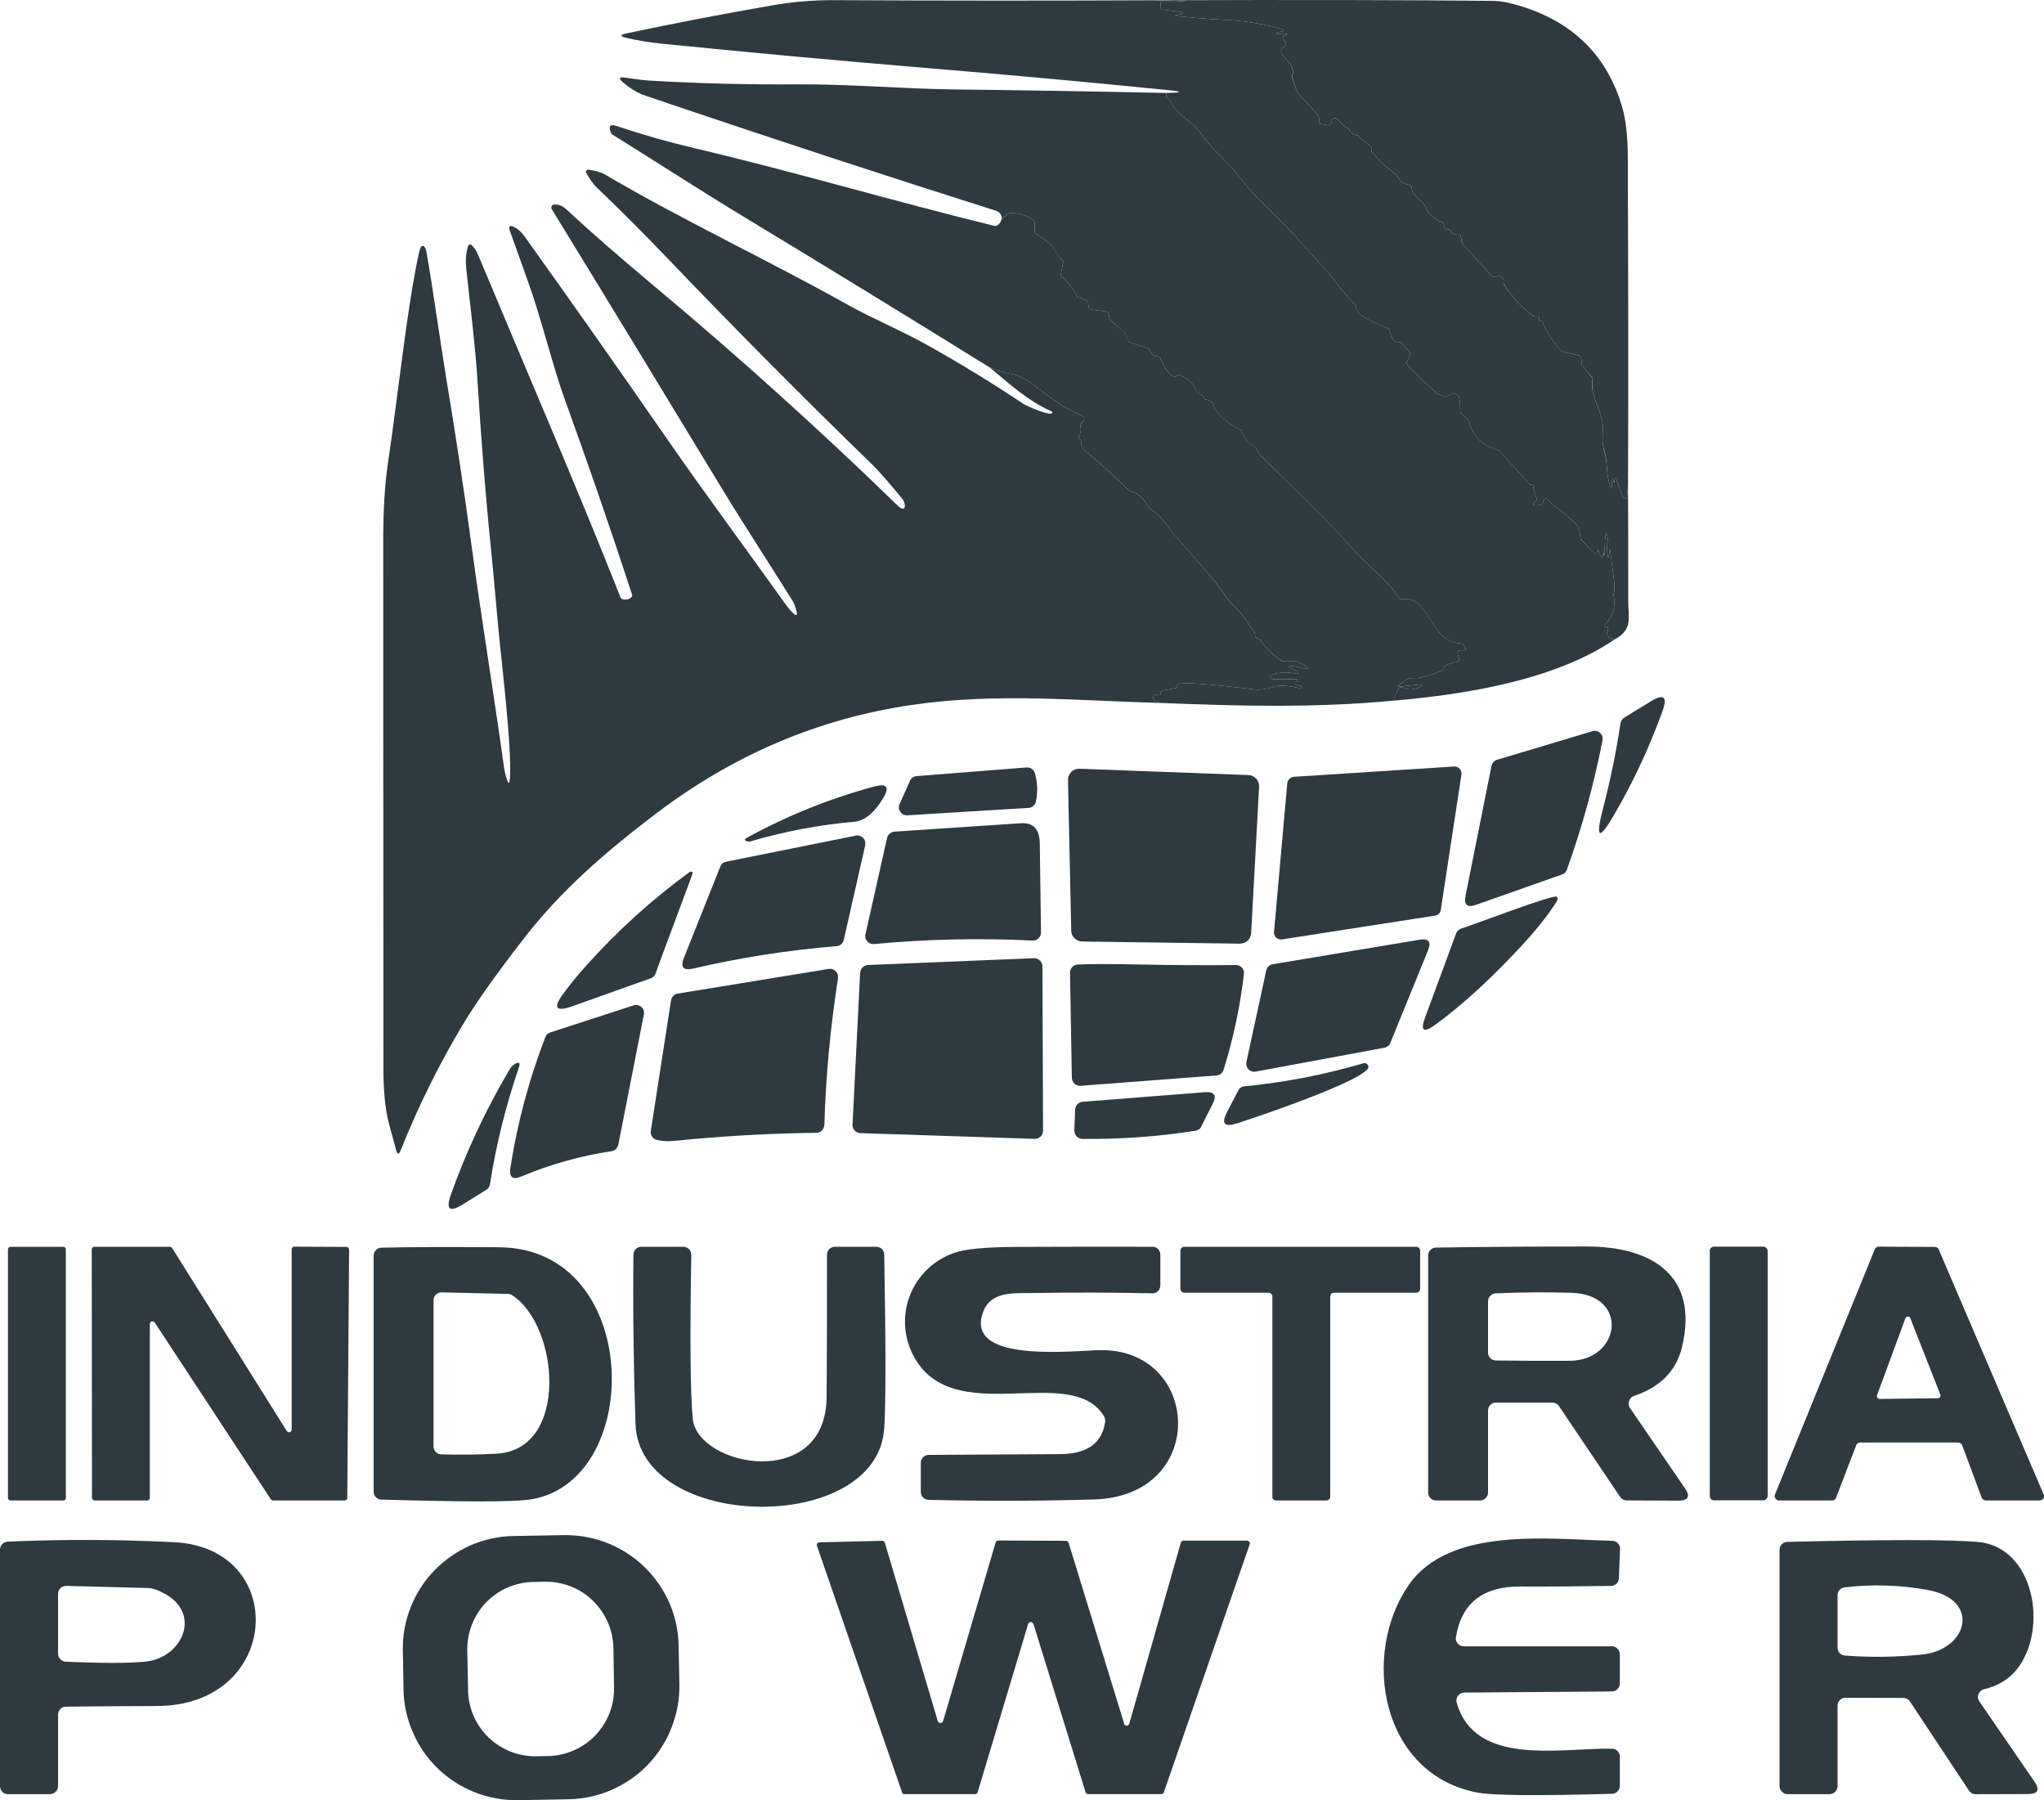 <svg width="67" height="59" viewBox="0 0 67 59" fill="none" xmlns="http://www.w3.org/2000/svg">
<path d="M37.774 0.009L38.846 0.036C38.873 0.037 38.873 0.038 38.853 0.04C38.612 0.057 38.377 0.061 38.136 0.052C38.123 0.052 38.109 0.054 38.103 0.059C38.089 0.063 38.076 0.071 38.069 0.08C38.056 0.089 38.049 0.1 38.042 0.112C38.042 0.124 38.035 0.137 38.035 0.15L38.042 0.228C38.042 0.251 38.049 0.273 38.062 0.29C38.083 0.307 38.102 0.318 38.123 0.321L38.585 0.376C38.819 0.405 38.826 0.445 38.592 0.497L38.565 0.502C38.498 0.516 38.505 0.526 38.572 0.531C39.094 0.573 39.556 0.626 40.139 0.65C40.736 0.676 41.325 0.765 41.901 0.919C42.136 0.981 42.129 1.026 41.888 1.054C41.834 1.06 41.821 1.075 41.841 1.099C41.848 1.104 41.855 1.107 41.855 1.11C41.861 1.112 41.868 1.113 41.875 1.113C42.19 1.09 42.27 1.105 42.116 1.156C42.102 1.161 42.089 1.17 42.076 1.182C42.069 1.194 42.056 1.209 42.056 1.224C42.049 1.24 42.049 1.257 42.056 1.272C42.062 1.288 42.069 1.302 42.082 1.314L42.129 1.361C42.136 1.37 42.143 1.382 42.149 1.395C42.156 1.407 42.156 1.421 42.156 1.435C42.156 1.448 42.149 1.462 42.143 1.474C42.136 1.486 42.129 1.496 42.116 1.504C41.687 1.832 42.518 1.942 42.357 2.494C42.357 2.511 42.357 2.528 42.357 2.545C42.451 2.881 42.545 3.091 42.645 3.174C42.866 3.355 43 3.567 43.188 3.769C43.235 3.819 43.255 3.879 43.235 3.95C43.235 3.962 43.228 3.976 43.235 3.989C43.235 4.002 43.242 4.014 43.248 4.025C43.255 4.036 43.268 4.046 43.275 4.053C43.288 4.06 43.302 4.065 43.315 4.067L43.529 4.104C43.536 4.106 43.55 4.106 43.563 4.103C43.576 4.1 43.59 4.095 43.597 4.087C43.61 4.08 43.617 4.07 43.623 4.06C43.63 4.049 43.637 4.037 43.637 4.024C43.637 4.013 43.643 4.001 43.643 3.988C43.643 3.967 43.65 3.946 43.663 3.929C43.818 3.724 43.972 4.136 44.166 4.193C44.179 4.197 44.193 4.203 44.2 4.212C44.213 4.222 44.22 4.233 44.226 4.245C44.273 4.355 44.36 4.418 44.481 4.433C44.494 4.435 44.508 4.44 44.521 4.447C44.535 4.454 44.541 4.463 44.548 4.474C44.642 4.607 44.99 4.765 44.95 4.911C44.95 4.926 44.95 4.942 44.95 4.958C44.957 4.973 44.963 4.987 44.977 4.998C45.077 5.111 45.184 5.223 45.292 5.334C45.473 5.525 45.754 5.646 45.915 5.938C45.928 5.959 45.942 5.975 45.968 5.983L46.216 6.073C46.23 6.079 46.25 6.091 46.256 6.107C46.27 6.123 46.277 6.142 46.277 6.162C46.277 6.457 46.692 6.565 46.792 6.92C46.792 6.937 46.806 6.953 46.819 6.964C47.007 7.144 47.154 7.25 47.261 7.282C47.288 7.287 47.302 7.301 47.315 7.319C47.328 7.337 47.335 7.359 47.335 7.381C47.328 7.469 47.369 7.514 47.469 7.516C47.483 7.516 47.503 7.521 47.516 7.529C47.529 7.537 47.543 7.549 47.55 7.563C47.603 7.656 47.684 7.697 47.784 7.689C47.811 7.686 47.831 7.693 47.851 7.708C47.871 7.722 47.885 7.743 47.885 7.766L47.918 7.947C47.925 7.965 47.931 7.981 47.945 7.994L48.889 9.039C48.903 9.052 48.916 9.061 48.936 9.066C48.95 9.071 48.97 9.071 48.99 9.067C49.205 9.01 49.305 9.076 49.285 9.264C49.285 9.284 49.292 9.304 49.298 9.321C49.553 9.731 49.874 10.075 50.263 10.354C50.283 10.368 50.31 10.374 50.33 10.371C50.431 10.358 50.464 10.398 50.437 10.491C50.431 10.528 50.444 10.54 50.484 10.528C50.531 10.51 50.551 10.534 50.571 10.581C50.719 10.916 50.92 11.221 51.168 11.496C51.181 11.511 51.201 11.521 51.221 11.525L51.75 11.649C51.77 11.653 51.791 11.664 51.804 11.679C51.817 11.694 51.824 11.712 51.831 11.732L51.851 11.929C51.851 11.948 51.858 11.966 51.871 11.98L52.179 12.365C52.193 12.376 52.199 12.389 52.199 12.402C52.206 12.415 52.206 12.429 52.199 12.443C52.099 12.999 52.561 13.494 52.541 14.051C52.528 14.334 52.508 14.503 52.588 14.795C52.688 15.124 52.648 15.42 52.729 15.742C52.742 15.783 52.749 15.824 52.762 15.865C52.802 16.061 52.829 16.059 52.836 15.858L52.843 15.783C52.849 15.644 52.863 15.643 52.889 15.78C52.903 15.839 52.91 15.843 52.916 15.791C52.923 15.63 52.956 15.625 53.01 15.777L53.204 16.315C53.218 16.356 53.238 16.358 53.258 16.322C53.271 16.306 53.278 16.305 53.285 16.319C53.318 16.359 53.332 16.355 53.332 16.306L53.365 15.832C53.372 17.118 53.372 18.404 53.372 19.69C53.372 20.251 53.533 20.633 52.916 20.96C52.796 20.937 52.715 20.876 52.682 20.777C52.675 20.763 52.675 20.747 52.675 20.732C52.675 20.716 52.682 20.701 52.695 20.689C52.715 20.654 52.722 20.616 52.702 20.573C52.702 20.567 52.702 20.561 52.695 20.557C52.688 20.552 52.682 20.548 52.675 20.546C52.675 20.543 52.668 20.542 52.662 20.541C52.655 20.541 52.648 20.543 52.642 20.545C52.608 20.559 52.595 20.539 52.608 20.487C52.615 20.47 52.621 20.456 52.628 20.444C52.883 20.177 52.97 19.865 52.889 19.506C52.883 19.486 52.889 19.464 52.896 19.445C52.977 19.271 52.836 18.584 52.782 18.04C52.776 17.987 52.769 17.986 52.762 18.038V18.07C52.729 18.347 52.708 18.347 52.682 18.069C52.675 17.959 52.675 17.845 52.695 17.725C52.702 17.691 52.702 17.656 52.695 17.621C52.661 17.42 52.635 17.421 52.615 17.625C52.608 17.776 52.601 17.926 52.595 18.075C52.588 18.259 52.581 18.269 52.561 18.104C52.561 18.085 52.561 18.086 52.554 18.105V18.137C52.528 18.309 52.487 18.313 52.434 18.147L52.407 18.06C52.387 18.004 52.373 18.004 52.353 18.062V18.088C52.333 18.16 52.3 18.17 52.246 18.116L51.831 17.682C51.811 17.667 51.804 17.647 51.804 17.625C51.777 17.421 51.77 17.274 51.61 17.124C51.429 16.953 51.241 16.793 51.04 16.645C50.933 16.569 50.839 16.485 50.752 16.392C50.672 16.31 50.618 16.323 50.591 16.43L50.571 16.48C50.571 16.497 50.558 16.512 50.544 16.524C50.531 16.536 50.518 16.544 50.498 16.547C50.25 16.593 50.196 16.55 50.337 16.417C50.35 16.405 50.363 16.389 50.363 16.371C50.37 16.352 50.37 16.334 50.363 16.316L50.27 16.045C50.263 16.021 50.263 15.996 50.276 15.974C50.303 15.914 50.276 15.884 50.189 15.885C50.176 15.885 50.163 15.882 50.149 15.877C50.142 15.871 50.129 15.863 50.122 15.853L49.144 14.773C49.138 14.759 49.117 14.749 49.097 14.745C48.588 14.607 48.273 14.298 48.159 13.818C48.152 13.8 48.146 13.785 48.133 13.772L47.891 13.539C47.871 13.523 47.864 13.501 47.864 13.477C47.851 13.305 47.898 12.932 47.677 12.886C47.657 12.881 47.63 12.886 47.61 12.9C47.409 13.027 47.215 13.002 47.02 12.823C46.719 12.545 46.424 12.259 46.136 11.966C46.123 11.952 46.116 11.935 46.109 11.916C46.109 11.897 46.109 11.877 46.116 11.86L46.216 11.647C46.223 11.63 46.223 11.612 46.223 11.595C46.216 11.577 46.209 11.56 46.203 11.546L45.948 11.241C45.935 11.228 45.921 11.218 45.908 11.212C45.888 11.206 45.874 11.205 45.861 11.207C45.7 11.23 45.6 11.106 45.553 10.834C45.546 10.817 45.539 10.802 45.533 10.789C45.519 10.776 45.506 10.766 45.492 10.76C45.184 10.646 44.896 10.511 44.642 10.353C44.494 10.263 44.468 10.137 44.421 9.986C44.414 9.97 44.407 9.957 44.394 9.946C43.965 9.554 43.704 9.079 43.308 8.675C43.121 8.489 42.893 8.235 42.618 7.914C42.451 7.716 42.002 7.259 41.272 6.543C40.883 6.17 40.561 5.665 40.179 5.294C39.831 4.954 39.543 4.626 39.309 4.31C39.02 3.917 38.572 3.784 38.35 3.294C38.33 3.252 38.297 3.221 38.257 3.202C38.25 3.2 38.243 3.196 38.237 3.192C38.237 3.187 38.23 3.182 38.23 3.176C38.223 3.17 38.223 3.164 38.223 3.157C38.223 3.151 38.223 3.144 38.23 3.138C38.237 3.11 38.237 3.08 38.21 3.046H38.237C38.793 3.036 38.793 3.003 38.237 2.948C35.603 2.684 32.964 2.443 30.317 2.224C27.436 1.984 24.555 1.719 21.674 1.429C21.286 1.39 20.91 1.328 20.535 1.242C20.314 1.19 20.314 1.14 20.542 1.093C22.116 0.761 23.691 0.457 25.279 0.182C25.969 0.061 26.619 0.001 27.369 0.005C30.84 0.023 34.304 0.025 37.774 0.009Z" fill="#2E3940"/>
<path d="M37.774 0.009C42.498 -0.008 46.23 -0.001 48.97 0.029C49.171 0.032 49.426 0.078 49.734 0.166C51.509 0.677 52.648 1.774 53.158 3.458C53.379 4.182 53.359 5.013 53.359 5.8C53.372 9.144 53.379 12.488 53.365 15.832L53.332 16.306C53.332 16.355 53.319 16.359 53.292 16.319C53.278 16.305 53.272 16.306 53.258 16.322C53.238 16.358 53.218 16.356 53.205 16.315L53.01 15.777C52.957 15.625 52.923 15.63 52.916 15.791C52.91 15.843 52.903 15.839 52.89 15.78C52.863 15.643 52.849 15.644 52.843 15.783L52.836 15.858C52.829 16.058 52.803 16.061 52.762 15.865C52.749 15.824 52.742 15.783 52.729 15.742C52.648 15.42 52.689 15.124 52.595 14.795C52.508 14.503 52.528 14.334 52.541 14.051C52.561 13.494 52.099 12.999 52.206 12.443C52.206 12.429 52.206 12.415 52.2 12.402C52.2 12.389 52.193 12.376 52.186 12.365L51.871 11.98C51.858 11.966 51.851 11.948 51.851 11.929L51.831 11.732C51.824 11.712 51.818 11.694 51.804 11.678C51.791 11.664 51.771 11.653 51.757 11.649L51.221 11.525C51.201 11.521 51.181 11.511 51.168 11.496C50.92 11.221 50.719 10.916 50.571 10.581C50.551 10.534 50.531 10.51 50.484 10.528C50.444 10.54 50.431 10.528 50.444 10.491C50.464 10.398 50.431 10.358 50.33 10.371C50.31 10.374 50.283 10.368 50.263 10.354C49.875 10.075 49.553 9.731 49.305 9.321C49.292 9.304 49.285 9.284 49.285 9.264C49.305 9.076 49.205 9.01 48.99 9.067C48.97 9.071 48.957 9.071 48.937 9.066C48.917 9.061 48.903 9.052 48.89 9.039L47.945 7.994C47.932 7.981 47.925 7.965 47.925 7.947L47.885 7.766C47.885 7.743 47.871 7.722 47.851 7.708C47.831 7.693 47.811 7.686 47.784 7.689C47.684 7.697 47.603 7.656 47.55 7.563C47.543 7.549 47.53 7.537 47.516 7.529C47.503 7.521 47.483 7.516 47.469 7.516C47.369 7.514 47.329 7.469 47.335 7.381C47.335 7.359 47.329 7.337 47.315 7.319C47.302 7.301 47.288 7.287 47.268 7.281C47.154 7.25 47.007 7.144 46.819 6.964C46.806 6.953 46.799 6.937 46.793 6.92C46.692 6.565 46.277 6.457 46.277 6.162C46.277 6.142 46.27 6.123 46.263 6.107C46.25 6.091 46.23 6.079 46.217 6.073L45.969 5.983C45.942 5.975 45.928 5.959 45.915 5.938C45.761 5.646 45.473 5.525 45.292 5.334C45.185 5.223 45.077 5.111 44.977 4.998C44.964 4.987 44.957 4.973 44.957 4.958C44.95 4.942 44.95 4.926 44.95 4.911C44.99 4.764 44.642 4.606 44.548 4.474C44.541 4.463 44.535 4.454 44.521 4.447C44.508 4.439 44.495 4.435 44.481 4.433C44.361 4.418 44.273 4.355 44.227 4.245C44.22 4.233 44.213 4.222 44.2 4.212C44.193 4.203 44.18 4.197 44.166 4.193C43.979 4.136 43.818 3.724 43.664 3.929C43.65 3.946 43.644 3.967 43.644 3.988C43.644 4.001 43.637 4.013 43.637 4.024C43.637 4.037 43.63 4.049 43.624 4.06C43.617 4.07 43.61 4.08 43.597 4.087C43.59 4.095 43.577 4.1 43.563 4.103C43.55 4.105 43.543 4.106 43.53 4.104L43.315 4.067C43.302 4.065 43.289 4.06 43.275 4.053C43.269 4.046 43.255 4.036 43.248 4.025C43.242 4.014 43.235 4.002 43.235 3.989C43.235 3.976 43.235 3.962 43.235 3.949C43.255 3.879 43.235 3.819 43.188 3.769C43.001 3.567 42.866 3.355 42.645 3.174C42.545 3.091 42.451 2.881 42.364 2.545C42.357 2.528 42.357 2.511 42.364 2.494C42.518 1.942 41.687 1.832 42.116 1.504C42.13 1.496 42.136 1.486 42.143 1.474C42.15 1.462 42.156 1.448 42.156 1.435C42.156 1.421 42.156 1.407 42.15 1.395C42.143 1.382 42.136 1.37 42.129 1.361L42.083 1.314C42.069 1.302 42.062 1.288 42.056 1.272C42.049 1.257 42.049 1.24 42.056 1.224C42.056 1.209 42.069 1.194 42.076 1.182C42.089 1.17 42.103 1.161 42.116 1.156C42.27 1.105 42.19 1.09 41.875 1.113C41.868 1.113 41.861 1.112 41.861 1.11C41.855 1.107 41.848 1.104 41.841 1.099C41.821 1.075 41.835 1.06 41.888 1.054C42.13 1.026 42.136 0.981 41.902 0.919C41.325 0.765 40.736 0.676 40.139 0.65C39.557 0.626 39.094 0.573 38.572 0.531C38.505 0.526 38.505 0.516 38.565 0.502L38.592 0.497C38.827 0.445 38.82 0.405 38.585 0.376L38.123 0.321C38.103 0.318 38.083 0.307 38.063 0.29C38.049 0.273 38.042 0.251 38.042 0.228L38.036 0.15C38.036 0.137 38.042 0.124 38.049 0.112C38.049 0.1 38.056 0.089 38.069 0.08C38.076 0.071 38.09 0.063 38.103 0.059C38.11 0.054 38.123 0.052 38.136 0.052C38.377 0.061 38.612 0.057 38.853 0.04C38.873 0.038 38.873 0.037 38.853 0.036L37.774 0.009Z" fill="#2E3940"/>
<path d="M38.21 3.046C38.23 3.079 38.237 3.11 38.23 3.138C38.224 3.144 38.224 3.15 38.224 3.157C38.224 3.163 38.224 3.17 38.23 3.176C38.23 3.182 38.237 3.187 38.237 3.192C38.244 3.196 38.25 3.2 38.257 3.202C38.297 3.221 38.331 3.251 38.351 3.294C38.572 3.784 39.021 3.917 39.309 4.309C39.543 4.626 39.831 4.954 40.18 5.294C40.562 5.665 40.883 6.169 41.272 6.543C42.002 7.259 42.451 7.715 42.619 7.913C42.894 8.234 43.121 8.488 43.309 8.675C43.704 9.079 43.965 9.554 44.394 9.946C44.408 9.957 44.414 9.97 44.421 9.986C44.468 10.137 44.495 10.263 44.642 10.353C44.897 10.51 45.185 10.646 45.493 10.76C45.506 10.765 45.52 10.775 45.533 10.788C45.54 10.801 45.547 10.817 45.553 10.834C45.6 11.105 45.701 11.23 45.861 11.207C45.875 11.204 45.888 11.206 45.908 11.212C45.922 11.218 45.935 11.228 45.949 11.241L46.203 11.546C46.21 11.56 46.217 11.577 46.223 11.594C46.223 11.612 46.223 11.63 46.217 11.647L46.116 11.859C46.109 11.877 46.109 11.896 46.109 11.915C46.116 11.934 46.123 11.952 46.136 11.966C46.424 12.259 46.719 12.545 47.02 12.823C47.215 13.001 47.409 13.027 47.61 12.899C47.63 12.886 47.657 12.881 47.677 12.886C47.898 12.932 47.851 13.304 47.865 13.477C47.865 13.5 47.871 13.523 47.892 13.539L48.133 13.772C48.146 13.784 48.153 13.8 48.16 13.818C48.273 14.298 48.588 14.607 49.098 14.745C49.118 14.749 49.131 14.759 49.145 14.773L50.123 15.853C50.129 15.863 50.143 15.871 50.15 15.876C50.163 15.882 50.176 15.885 50.19 15.885C50.277 15.884 50.304 15.914 50.27 15.974C50.263 15.996 50.263 16.021 50.27 16.044L50.364 16.316C50.37 16.333 50.37 16.352 50.364 16.37C50.364 16.388 50.35 16.404 50.337 16.417C50.196 16.55 50.25 16.593 50.498 16.546C50.518 16.543 50.531 16.535 50.545 16.523C50.558 16.512 50.572 16.496 50.572 16.479L50.592 16.43C50.618 16.323 50.672 16.31 50.752 16.391C50.84 16.484 50.933 16.569 51.041 16.645C51.242 16.793 51.429 16.953 51.61 17.124C51.771 17.274 51.778 17.421 51.804 17.625C51.804 17.646 51.811 17.666 51.825 17.681L52.247 18.116C52.3 18.17 52.334 18.16 52.354 18.087V18.061C52.367 18.004 52.387 18.003 52.407 18.06L52.434 18.147C52.488 18.313 52.528 18.309 52.555 18.136V18.105C52.561 18.085 52.561 18.085 52.561 18.104C52.581 18.268 52.588 18.259 52.595 18.075C52.602 17.925 52.608 17.776 52.615 17.625C52.635 17.421 52.662 17.42 52.695 17.621C52.702 17.656 52.702 17.691 52.695 17.724C52.675 17.845 52.675 17.959 52.682 18.068C52.702 18.347 52.729 18.347 52.763 18.069V18.038C52.769 17.986 52.776 17.986 52.783 18.04C52.836 18.584 52.977 19.271 52.896 19.445C52.89 19.464 52.883 19.485 52.89 19.506C52.97 19.865 52.883 20.177 52.629 20.443C52.622 20.456 52.615 20.47 52.608 20.486C52.595 20.539 52.608 20.558 52.642 20.545C52.649 20.543 52.655 20.541 52.662 20.541C52.669 20.541 52.675 20.543 52.675 20.545C52.682 20.548 52.689 20.552 52.695 20.556C52.695 20.561 52.702 20.567 52.702 20.573C52.722 20.616 52.715 20.654 52.689 20.689C52.682 20.701 52.675 20.716 52.675 20.731C52.675 20.747 52.675 20.762 52.682 20.777C52.715 20.876 52.796 20.937 52.916 20.96C50.953 22.297 48.005 22.762 45.654 22.963L45.835 22.577C45.848 22.554 45.868 22.537 45.888 22.528C45.915 22.519 45.942 22.519 45.962 22.529C46.15 22.612 46.33 22.613 46.498 22.532C46.672 22.451 46.659 22.419 46.471 22.439L45.908 22.499C45.794 22.511 45.788 22.487 45.882 22.426C45.935 22.393 45.989 22.352 46.049 22.302C46.19 22.177 46.404 22.241 46.552 22.209C46.8 22.157 47.041 22.077 47.275 21.971C47.295 21.963 47.309 21.952 47.316 21.936C47.329 21.921 47.335 21.904 47.335 21.886C47.335 21.769 47.65 21.718 47.751 21.693C47.764 21.69 47.778 21.684 47.791 21.675C47.798 21.667 47.811 21.656 47.818 21.644C47.825 21.631 47.825 21.618 47.825 21.604C47.825 21.59 47.825 21.577 47.818 21.564C47.744 21.377 47.784 21.292 47.938 21.309C48.046 21.321 48.066 21.282 48.012 21.193L47.979 21.134C47.972 21.12 47.959 21.109 47.945 21.101C47.932 21.093 47.918 21.088 47.898 21.087C46.786 21.03 46.934 19.509 45.935 19.633C45.922 19.636 45.902 19.633 45.882 19.625C45.868 19.616 45.855 19.604 45.841 19.588C45.446 18.945 44.883 18.601 44.434 18.089C43.463 16.989 42.377 15.982 41.339 14.942C41.265 14.865 41.225 14.774 41.165 14.681C41.158 14.666 41.145 14.654 41.124 14.646C40.923 14.541 40.783 14.373 40.709 14.143C40.709 14.131 40.703 14.119 40.689 14.109C40.682 14.099 40.676 14.091 40.662 14.086C40.327 13.93 40.046 13.709 39.831 13.423C39.818 13.41 39.818 13.396 39.811 13.38C39.785 13.206 39.677 13.109 39.496 13.087C39.49 13.086 39.483 13.082 39.476 13.076C39.47 13.07 39.463 13.063 39.463 13.054L39.456 13.021C39.456 13.004 39.45 12.989 39.436 12.976C39.43 12.963 39.416 12.953 39.396 12.947C39.188 12.869 39.182 12.688 39.081 12.57C38.967 12.438 38.827 12.346 38.659 12.292C38.646 12.287 38.625 12.286 38.612 12.29C38.592 12.293 38.579 12.3 38.565 12.311C38.384 12.472 38.063 11.851 38.043 11.76C38.036 11.738 38.029 11.719 38.009 11.704C37.996 11.69 37.975 11.682 37.949 11.682C37.815 11.68 37.728 11.611 37.688 11.474C37.681 11.459 37.674 11.445 37.667 11.434C37.654 11.422 37.641 11.414 37.627 11.409L37.044 11.224C37.031 11.22 37.017 11.213 37.011 11.203C36.997 11.194 36.991 11.182 36.984 11.169L36.883 10.926C36.883 10.912 36.87 10.9 36.857 10.89L36.401 10.5C36.381 10.486 36.368 10.464 36.368 10.441L36.347 10.29C36.341 10.27 36.334 10.251 36.321 10.236C36.301 10.221 36.281 10.212 36.261 10.209L35.764 10.144C35.744 10.141 35.724 10.13 35.711 10.114C35.698 10.098 35.684 10.078 35.684 10.056L35.671 9.929C35.671 9.911 35.664 9.894 35.657 9.879C35.644 9.865 35.63 9.854 35.61 9.847L35.349 9.745C35.329 9.737 35.309 9.721 35.302 9.7C35.175 9.46 35.008 9.25 34.806 9.068C34.793 9.057 34.78 9.043 34.78 9.027C34.773 9.012 34.773 8.995 34.773 8.978L34.847 8.611C34.847 8.595 34.847 8.58 34.847 8.565C34.84 8.55 34.833 8.537 34.82 8.525C34.699 8.407 34.605 8.272 34.525 8.123C34.478 8.031 34.291 7.878 33.956 7.662C33.942 7.654 33.929 7.641 33.922 7.627C33.915 7.613 33.916 7.597 33.916 7.581V7.291C33.916 7.275 33.916 7.26 33.902 7.247C33.895 7.233 33.889 7.221 33.875 7.212C33.627 7.037 33.359 6.963 33.065 6.989C33.051 6.991 33.031 6.997 33.018 7.007C33.004 7.017 32.991 7.031 32.984 7.048C32.971 7.08 32.95 7.092 32.93 7.084C32.924 7.082 32.917 7.081 32.91 7.082C32.904 7.083 32.897 7.085 32.897 7.088C32.89 7.092 32.884 7.096 32.884 7.101C32.877 7.107 32.877 7.112 32.877 7.118C32.87 7.245 32.85 7.236 32.83 7.093C32.803 6.999 32.743 6.937 32.642 6.905C29.065 5.772 25.5 4.605 21.942 3.402C21.346 3.2 21.045 3.097 21.038 3.093C20.817 2.995 20.616 2.868 20.435 2.712C20.261 2.565 20.288 2.509 20.509 2.545C20.851 2.599 21.119 2.631 21.313 2.643C22.914 2.735 24.515 2.776 26.117 2.764C27.865 2.752 29.554 2.911 31.282 2.931C33.587 2.957 35.899 2.996 38.21 3.046Z" fill="#2E3940"/>
<path d="M32.83 7.093C32.857 7.236 32.87 7.245 32.877 7.118C32.877 7.112 32.877 7.107 32.883 7.101C32.883 7.096 32.89 7.092 32.897 7.088C32.897 7.085 32.904 7.083 32.91 7.082C32.917 7.081 32.924 7.082 32.93 7.084C32.957 7.092 32.971 7.08 32.984 7.048C32.991 7.031 33.004 7.017 33.017 7.007C33.031 6.997 33.051 6.991 33.064 6.989C33.359 6.963 33.634 7.037 33.875 7.212C33.889 7.221 33.902 7.233 33.909 7.247C33.915 7.26 33.915 7.275 33.915 7.291V7.581C33.915 7.597 33.915 7.613 33.922 7.627C33.935 7.641 33.942 7.654 33.955 7.662C34.29 7.878 34.478 8.031 34.532 8.123C34.605 8.272 34.706 8.407 34.82 8.525C34.833 8.537 34.84 8.55 34.846 8.565C34.846 8.58 34.846 8.595 34.846 8.611L34.773 8.978C34.773 8.995 34.773 9.012 34.779 9.027C34.786 9.043 34.793 9.057 34.806 9.068C35.007 9.25 35.175 9.46 35.302 9.7C35.309 9.721 35.329 9.737 35.349 9.745L35.61 9.847C35.63 9.854 35.644 9.865 35.657 9.879C35.664 9.894 35.671 9.911 35.677 9.929L35.684 10.056C35.684 10.078 35.697 10.098 35.711 10.114C35.724 10.13 35.744 10.141 35.764 10.144L36.26 10.209C36.287 10.212 36.3 10.221 36.321 10.236C36.334 10.251 36.341 10.27 36.347 10.29L36.367 10.441C36.367 10.464 36.381 10.486 36.401 10.5L36.863 10.89C36.87 10.9 36.883 10.912 36.89 10.926L36.99 11.169C36.99 11.182 36.997 11.194 37.011 11.203C37.024 11.213 37.031 11.22 37.044 11.224L37.627 11.409C37.64 11.414 37.654 11.422 37.667 11.434C37.674 11.445 37.681 11.459 37.687 11.474C37.727 11.611 37.815 11.68 37.949 11.682C37.975 11.682 37.995 11.69 38.009 11.704C38.029 11.719 38.042 11.738 38.042 11.76C38.062 11.851 38.384 12.472 38.572 12.311C38.578 12.3 38.598 12.293 38.612 12.29C38.625 12.286 38.645 12.287 38.659 12.292C38.826 12.346 38.967 12.438 39.081 12.57C39.181 12.688 39.195 12.869 39.396 12.947C39.416 12.953 39.429 12.963 39.436 12.976C39.45 12.989 39.456 13.004 39.456 13.021L39.463 13.055C39.463 13.063 39.469 13.07 39.476 13.076C39.483 13.082 39.49 13.086 39.496 13.087C39.677 13.109 39.784 13.206 39.811 13.38C39.818 13.396 39.825 13.41 39.831 13.423C40.052 13.709 40.327 13.93 40.662 14.086C40.675 14.091 40.682 14.099 40.689 14.109C40.702 14.119 40.709 14.131 40.709 14.143C40.789 14.373 40.923 14.541 41.131 14.646C41.144 14.654 41.158 14.666 41.165 14.681C41.225 14.774 41.265 14.865 41.339 14.942C42.377 15.982 43.469 16.989 44.434 18.089C44.883 18.601 45.446 18.945 45.841 19.588C45.855 19.604 45.868 19.617 45.881 19.625C45.901 19.633 45.922 19.636 45.935 19.633C46.94 19.509 46.786 21.03 47.898 21.087C47.918 21.088 47.932 21.093 47.945 21.101C47.958 21.109 47.972 21.12 47.978 21.134L48.012 21.193C48.066 21.282 48.045 21.321 47.938 21.309C47.784 21.292 47.744 21.377 47.818 21.564C47.825 21.577 47.824 21.59 47.824 21.604C47.824 21.618 47.825 21.632 47.818 21.644C47.811 21.656 47.804 21.667 47.791 21.675C47.778 21.684 47.764 21.69 47.751 21.693C47.65 21.718 47.335 21.769 47.335 21.886C47.335 21.904 47.328 21.921 47.322 21.937C47.308 21.952 47.295 21.964 47.275 21.971C47.041 22.077 46.799 22.157 46.551 22.209C46.404 22.241 46.19 22.177 46.049 22.302C45.995 22.352 45.935 22.393 45.881 22.426C45.788 22.487 45.794 22.511 45.908 22.499L46.471 22.439C46.659 22.42 46.672 22.451 46.498 22.532C46.33 22.613 46.149 22.612 45.962 22.529C45.942 22.519 45.915 22.519 45.888 22.528C45.868 22.537 45.848 22.554 45.834 22.577L45.66 22.963C43.067 23.204 40.655 23.14 38.036 23.035L37.868 22.971C37.848 22.965 37.835 22.953 37.821 22.939C37.815 22.925 37.808 22.907 37.801 22.89C37.794 22.789 37.855 22.752 37.982 22.78C37.989 22.782 37.995 22.782 38.002 22.78C38.009 22.778 38.016 22.775 38.022 22.77C38.029 22.766 38.029 22.76 38.036 22.753C38.036 22.746 38.042 22.739 38.036 22.732V22.696C38.036 22.682 38.042 22.668 38.056 22.656C38.062 22.645 38.076 22.637 38.089 22.635L38.558 22.547C38.592 22.54 38.592 22.526 38.572 22.503C38.552 22.49 38.558 22.47 38.572 22.443C38.679 22.276 40.823 22.566 41.131 22.595C41.325 22.612 41.56 22.577 41.835 22.488C41.962 22.449 42.203 22.468 42.572 22.546C42.585 22.549 42.599 22.548 42.612 22.544C42.632 22.54 42.645 22.532 42.652 22.522L42.672 22.505C42.685 22.491 42.666 22.479 42.605 22.469L42.518 22.456C42.438 22.444 42.424 22.409 42.484 22.352L42.511 22.325C42.551 22.28 42.545 22.258 42.484 22.258L41.721 22.259C41.701 22.259 41.681 22.251 41.667 22.237C41.654 22.223 41.64 22.203 41.64 22.183V22.15C41.64 22.139 41.647 22.129 41.654 22.12C41.66 22.112 41.667 22.106 41.681 22.103C41.949 22.029 42.216 22.02 42.491 22.076C42.545 22.088 42.558 22.068 42.531 22.018C42.491 21.956 42.424 21.965 42.377 21.941C42.029 21.779 42.471 21.843 42.478 21.844C42.987 21.985 43.007 21.932 42.545 21.687C42.531 21.679 42.518 21.675 42.498 21.675L42.062 21.673C42.049 21.673 42.029 21.668 42.016 21.657C41.734 21.47 41.499 21.242 41.305 20.971C41.292 20.953 41.272 20.939 41.252 20.934C41.165 20.913 41.131 20.864 41.138 20.786C41.144 20.762 41.138 20.738 41.118 20.718C40.903 20.429 40.769 20.164 40.488 19.901C40.2 19.63 39.999 19.245 39.771 18.988C39.336 18.488 38.9 17.989 38.464 17.489C38.317 17.319 38.136 17.007 37.888 16.821C37.727 16.7 37.627 16.601 37.587 16.524C37.466 16.302 37.285 16.158 37.044 16.093C37.031 16.089 37.017 16.081 37.004 16.069C36.535 15.608 36.053 15.169 35.543 14.75C35.476 14.692 35.436 14.595 35.436 14.457C35.436 14.444 35.436 14.433 35.429 14.422C35.423 14.411 35.416 14.402 35.403 14.395L35.383 14.38C35.369 14.371 35.362 14.358 35.362 14.343C35.356 14.329 35.362 14.313 35.369 14.3C35.423 14.198 35.443 14.085 35.416 13.961C35.416 13.947 35.416 13.932 35.416 13.918C35.423 13.904 35.429 13.891 35.443 13.88L35.517 13.792C35.53 13.781 35.537 13.768 35.537 13.754C35.543 13.74 35.543 13.726 35.537 13.711C35.537 13.697 35.53 13.684 35.523 13.672C35.517 13.661 35.503 13.651 35.49 13.645C35.295 13.541 35.094 13.438 34.894 13.334C34.378 13.066 33.708 12.349 33.178 12.259C32.917 12.213 32.669 12.138 32.428 12.033C29.768 10.383 27.101 8.749 24.421 7.129C22.967 6.25 21.527 5.313 20.08 4.414C20.06 4.404 20.053 4.391 20.04 4.376C19.926 4.153 19.986 4.053 20.2 4.125C21.038 4.408 21.889 4.651 22.753 4.854C26.056 5.632 29.306 6.598 32.602 7.404C32.622 7.409 32.649 7.407 32.669 7.396C32.783 7.337 32.837 7.236 32.83 7.093Z" fill="#2E3940"/>
<path d="M32.428 12.033C32.669 12.138 32.917 12.214 33.178 12.259C33.708 12.349 34.378 13.066 34.894 13.335C35.095 13.438 35.289 13.541 35.49 13.645C35.503 13.652 35.517 13.661 35.523 13.673C35.53 13.684 35.537 13.698 35.537 13.712C35.544 13.726 35.544 13.741 35.537 13.755C35.537 13.769 35.523 13.781 35.517 13.792L35.436 13.88C35.429 13.892 35.423 13.905 35.416 13.919C35.416 13.933 35.416 13.948 35.416 13.962C35.443 14.085 35.423 14.198 35.369 14.301C35.356 14.314 35.356 14.329 35.363 14.344C35.363 14.358 35.369 14.371 35.383 14.38L35.403 14.396C35.416 14.403 35.423 14.412 35.429 14.422C35.436 14.433 35.436 14.445 35.436 14.457C35.436 14.595 35.477 14.693 35.544 14.75C36.053 15.169 36.535 15.609 37.004 16.07C37.017 16.081 37.031 16.089 37.044 16.094C37.285 16.158 37.466 16.302 37.587 16.525C37.627 16.601 37.728 16.7 37.889 16.822C38.136 17.008 38.317 17.32 38.465 17.489C38.9 17.989 39.336 18.489 39.771 18.988C39.992 19.246 40.2 19.631 40.488 19.902C40.769 20.164 40.904 20.43 41.118 20.719C41.131 20.738 41.138 20.763 41.138 20.787C41.131 20.865 41.165 20.914 41.252 20.934C41.272 20.94 41.292 20.953 41.305 20.972C41.5 21.242 41.734 21.471 42.009 21.657C42.029 21.668 42.049 21.674 42.062 21.674L42.498 21.675C42.511 21.675 42.532 21.679 42.545 21.687C43.007 21.933 42.987 21.985 42.478 21.844C42.471 21.843 42.029 21.779 42.377 21.942C42.424 21.966 42.491 21.956 42.532 22.018C42.558 22.069 42.545 22.088 42.491 22.077C42.217 22.021 41.942 22.03 41.681 22.104C41.667 22.106 41.66 22.113 41.654 22.121C41.647 22.13 41.64 22.14 41.64 22.151V22.183C41.64 22.204 41.654 22.223 41.667 22.237C41.681 22.252 41.701 22.26 41.721 22.26L42.485 22.259C42.545 22.258 42.552 22.28 42.511 22.325L42.485 22.353C42.424 22.41 42.438 22.444 42.518 22.456L42.605 22.47C42.666 22.479 42.686 22.491 42.672 22.506L42.652 22.522C42.645 22.533 42.632 22.54 42.612 22.544C42.599 22.549 42.585 22.549 42.572 22.546C42.203 22.468 41.955 22.449 41.835 22.489C41.56 22.577 41.325 22.613 41.131 22.595C40.823 22.566 38.679 22.276 38.572 22.444C38.559 22.471 38.552 22.49 38.572 22.503C38.592 22.526 38.592 22.541 38.559 22.547L38.09 22.635C38.076 22.638 38.063 22.646 38.049 22.657C38.043 22.668 38.036 22.682 38.036 22.697V22.732C38.036 22.739 38.036 22.747 38.036 22.753C38.029 22.76 38.029 22.766 38.022 22.771C38.016 22.776 38.009 22.779 38.002 22.781C37.996 22.782 37.989 22.782 37.975 22.781C37.855 22.753 37.795 22.789 37.801 22.89C37.808 22.908 37.815 22.925 37.821 22.94C37.835 22.954 37.848 22.965 37.868 22.971L38.036 23.036C35.343 22.965 32.656 22.694 29.875 23.103C26.84 23.547 24.053 24.729 21.52 26.649C19.825 27.936 18.371 29.192 17.125 30.814C16.221 31.984 15.571 32.906 15.169 33.58C14.378 34.901 13.702 36.274 13.132 37.7C13.072 37.843 13.025 37.841 12.985 37.693C12.918 37.438 12.851 37.184 12.777 36.929C12.603 36.314 12.569 35.6 12.569 35.053C12.562 25.433 12.562 19.593 12.562 17.532C12.569 16.751 12.603 15.91 12.73 15.08C13.065 12.826 13.346 10.029 13.742 8.248C13.809 7.948 13.943 8.042 13.976 8.245C14.217 9.611 14.405 11.047 14.619 12.346C14.934 14.236 15.223 16.129 15.477 18.027C15.799 20.387 16.187 22.741 16.515 25.101C16.522 25.15 16.529 25.196 16.535 25.239C16.669 25.838 16.73 25.791 16.723 25.099C16.716 24.448 16.623 23.309 16.448 21.682C16.314 20.509 16.221 19.229 16.087 17.909C15.933 16.445 15.785 14.601 15.645 12.378C15.564 11.178 15.41 9.995 15.283 8.801C15.256 8.567 15.269 8.337 15.329 8.11C15.363 7.992 15.417 7.979 15.497 8.072C15.517 8.097 15.537 8.124 15.564 8.153C15.598 8.196 15.624 8.245 15.651 8.302C17.219 12.058 18.84 15.793 20.341 19.578C20.348 19.592 20.355 19.605 20.368 19.615C20.381 19.625 20.395 19.633 20.408 19.637C20.522 19.665 20.616 19.645 20.689 19.577C20.703 19.565 20.716 19.549 20.723 19.531C20.723 19.513 20.723 19.494 20.716 19.477C20.02 17.348 19.289 15.23 18.525 13.123C18.11 11.983 17.755 10.465 17.293 9.184C17.098 8.642 16.904 8.099 16.71 7.556C16.663 7.413 16.703 7.373 16.844 7.436C16.971 7.495 17.085 7.595 17.185 7.734C18.76 9.934 20.314 12.145 21.855 14.368C23.135 16.217 24.482 18.023 25.788 19.855C25.802 19.873 26.297 20.525 26.056 19.856C26.043 19.806 26.016 19.756 25.989 19.706C25.212 18.459 24.388 17.203 23.644 15.977C21.795 12.93 19.946 9.887 18.083 6.849C18.077 6.835 18.07 6.82 18.07 6.804C18.07 6.788 18.077 6.772 18.083 6.757C18.09 6.743 18.097 6.731 18.11 6.721C18.123 6.712 18.137 6.706 18.157 6.704C18.298 6.686 18.438 6.742 18.579 6.873C19.276 7.527 20.241 8.368 21.467 9.396C24.194 11.674 26.874 14.09 29.42 16.564C29.708 16.843 29.708 16.507 29.574 16.342C29.118 15.791 28.797 15.425 28.609 15.242C26.324 13.024 24.08 10.765 21.882 8.466C21.112 7.666 20.334 6.882 19.53 6.113C19.457 6.04 19.356 5.906 19.242 5.713C19.175 5.597 19.202 5.548 19.343 5.568C19.551 5.6 19.711 5.65 19.832 5.72C22.425 7.243 25.152 8.512 27.778 9.982C28.589 10.436 29.567 10.842 30.438 11.332C31.503 11.928 32.542 12.564 33.554 13.24C33.654 13.307 34.471 13.663 34.498 13.527C34.498 13.518 34.498 13.509 34.498 13.502C34.492 13.494 34.485 13.488 34.478 13.484C33.674 13.134 33.078 12.562 32.428 12.033Z" fill="#2E3940"/>
<path d="M53.238 23.519L54.109 22.985C54.538 22.724 54.665 22.828 54.498 23.296C54.075 24.468 53.553 25.591 52.93 26.666C52.414 27.558 52.286 27.506 52.541 26.509C52.782 25.586 52.977 24.651 53.117 23.705C53.124 23.667 53.138 23.631 53.158 23.599C53.178 23.567 53.211 23.539 53.238 23.519Z" fill="#2E3940"/>
<path d="M48.89 25.095C48.903 25.049 48.924 25.005 48.957 24.97C48.991 24.935 49.031 24.91 49.078 24.896L52.2 23.962C52.24 23.948 52.287 23.947 52.334 23.956C52.374 23.966 52.414 23.988 52.448 24.018C52.481 24.048 52.508 24.087 52.521 24.13C52.535 24.172 52.541 24.218 52.528 24.263C52.247 25.703 51.858 27.114 51.362 28.497C51.349 28.534 51.329 28.567 51.302 28.595C51.275 28.623 51.242 28.644 51.202 28.657L48.381 29.652C48.093 29.753 47.979 29.654 48.039 29.353L48.89 25.095Z" fill="#2E3940"/>
<path d="M42.411 25.456L47.663 25.119C47.697 25.116 47.731 25.122 47.764 25.134C47.791 25.147 47.824 25.167 47.844 25.192C47.871 25.217 47.885 25.247 47.898 25.28C47.905 25.312 47.905 25.347 47.905 25.381L47.228 29.814C47.221 29.862 47.201 29.907 47.168 29.941C47.134 29.975 47.087 29.998 47.04 30.005L42.022 30.785C41.989 30.791 41.955 30.788 41.922 30.778C41.888 30.768 41.855 30.75 41.828 30.726C41.808 30.703 41.788 30.674 41.774 30.641C41.761 30.609 41.754 30.574 41.761 30.539L42.196 25.663C42.203 25.609 42.23 25.559 42.27 25.521C42.304 25.483 42.357 25.46 42.411 25.456Z" fill="#2E3940"/>
<path d="M33.922 25.336C34.009 25.64 34.023 25.95 33.956 26.265C33.949 26.322 33.916 26.372 33.876 26.41C33.829 26.448 33.775 26.471 33.715 26.475L29.741 26.718C29.695 26.721 29.648 26.712 29.608 26.692C29.567 26.673 29.534 26.643 29.514 26.606C29.487 26.569 29.467 26.527 29.467 26.482C29.46 26.438 29.467 26.393 29.487 26.352L29.829 25.585C29.849 25.542 29.875 25.505 29.916 25.479C29.956 25.452 30.003 25.436 30.043 25.433L33.648 25.15C33.708 25.145 33.768 25.16 33.815 25.194C33.869 25.228 33.902 25.278 33.922 25.336Z" fill="#2E3940"/>
<path d="M41.272 25.781L41.011 30.581C41.004 30.675 40.964 30.762 40.897 30.826C40.823 30.89 40.736 30.925 40.642 30.924L35.47 30.854C35.376 30.852 35.289 30.814 35.222 30.748C35.155 30.682 35.114 30.592 35.114 30.497L35.007 25.561C35.007 25.512 35.014 25.463 35.034 25.417C35.054 25.372 35.081 25.33 35.114 25.296C35.148 25.261 35.195 25.234 35.242 25.216C35.282 25.199 35.336 25.19 35.383 25.192L40.923 25.399C40.97 25.401 41.017 25.413 41.064 25.433C41.104 25.453 41.145 25.482 41.178 25.518C41.212 25.553 41.232 25.595 41.252 25.64C41.265 25.685 41.272 25.733 41.272 25.781Z" fill="#2E3940"/>
<path d="M28.944 26.166C28.649 26.645 28.341 26.898 28.013 26.928C26.86 27.029 25.728 27.242 24.616 27.567C24.575 27.578 24.542 27.58 24.515 27.575C24.395 27.549 24.388 27.506 24.495 27.447C25.808 26.727 27.195 26.171 28.649 25.776C29.071 25.661 29.172 25.791 28.944 26.166Z" fill="#2E3940"/>
<path d="M33.459 26.978C33.868 26.95 34.076 27.168 34.083 27.633L34.123 30.558C34.123 30.593 34.116 30.629 34.103 30.662C34.089 30.695 34.069 30.724 34.042 30.749C34.016 30.774 33.989 30.793 33.955 30.806C33.922 30.818 33.882 30.824 33.848 30.822C32.113 30.737 30.378 30.775 28.649 30.937C28.602 30.941 28.562 30.935 28.528 30.92C28.488 30.905 28.455 30.881 28.428 30.849C28.401 30.818 28.381 30.781 28.368 30.741C28.361 30.701 28.354 30.659 28.368 30.618L29.078 27.457C29.091 27.402 29.125 27.352 29.165 27.315C29.212 27.279 29.265 27.257 29.319 27.253L33.459 26.978Z" fill="#2E3940"/>
<path d="M23.611 28.397C23.624 28.357 23.651 28.321 23.685 28.293C23.718 28.265 23.758 28.246 23.805 28.238L28.053 27.384C28.093 27.375 28.14 27.378 28.18 27.391C28.221 27.404 28.261 27.427 28.294 27.458C28.321 27.489 28.348 27.528 28.355 27.57C28.368 27.611 28.368 27.655 28.361 27.698L27.658 30.801C27.651 30.856 27.617 30.905 27.577 30.942C27.537 30.979 27.483 31.001 27.43 31.005C25.842 31.135 24.274 31.379 22.727 31.739C22.398 31.815 22.298 31.698 22.418 31.388L23.611 28.397Z" fill="#2E3940"/>
<path d="M19.209 31.652C20.227 30.511 21.359 29.487 22.599 28.581C22.612 28.568 22.639 28.563 22.659 28.566C22.679 28.569 22.699 28.58 22.713 28.596C22.719 28.602 21.527 31.768 21.493 31.891C21.48 31.93 21.46 31.965 21.433 31.994C21.399 32.023 21.366 32.045 21.333 32.058L18.76 32.975C18.217 33.167 18.117 33.032 18.458 32.572C18.693 32.254 18.941 31.947 19.209 31.652Z" fill="#2E3940"/>
<path d="M49.573 31.315C48.689 32.242 47.845 33 47.034 33.59C46.659 33.861 46.552 33.78 46.712 33.347L47.731 30.587C47.744 30.549 47.771 30.514 47.798 30.486C47.831 30.459 47.865 30.438 47.905 30.427C48.274 30.314 50.934 29.296 51.027 29.385C51.041 29.402 51.054 29.424 51.054 29.448C51.054 29.472 51.047 29.496 51.041 29.516C50.739 30.008 50.257 30.608 49.573 31.315Z" fill="#2E3940"/>
<path d="M41.506 31.802C41.52 31.75 41.54 31.703 41.58 31.666C41.62 31.63 41.667 31.606 41.721 31.598L46.525 30.796C46.833 30.744 46.927 30.863 46.806 31.152L45.573 34.177C45.56 34.217 45.533 34.252 45.499 34.28C45.459 34.307 45.419 34.326 45.379 34.334L41.158 35.117C41.118 35.125 41.071 35.122 41.031 35.109C40.99 35.096 40.957 35.073 40.923 35.042C40.897 35.01 40.87 34.972 40.863 34.931C40.85 34.889 40.85 34.845 40.856 34.803L41.506 31.802Z" fill="#2E3940"/>
<path d="M27.945 36.85L28.194 31.88C28.2 31.812 28.227 31.748 28.274 31.701C28.321 31.654 28.388 31.626 28.455 31.623L33.889 31.401C33.922 31.399 33.962 31.405 33.996 31.418C34.029 31.431 34.063 31.451 34.083 31.476C34.11 31.501 34.13 31.531 34.15 31.565C34.163 31.598 34.17 31.634 34.17 31.67L34.19 37.049C34.19 37.086 34.183 37.122 34.17 37.156C34.156 37.189 34.136 37.22 34.109 37.245C34.083 37.271 34.049 37.291 34.016 37.304C33.982 37.317 33.949 37.323 33.909 37.321L28.207 37.133C28.167 37.132 28.133 37.124 28.1 37.109C28.066 37.094 28.039 37.073 28.013 37.047C27.992 37.02 27.972 36.989 27.959 36.955C27.945 36.922 27.939 36.886 27.945 36.85Z" fill="#2E3940"/>
<path d="M37.526 31.61C38.525 31.63 39.516 31.634 40.514 31.624C40.548 31.623 40.588 31.631 40.622 31.646C40.655 31.661 40.682 31.683 40.709 31.71C40.736 31.738 40.749 31.77 40.763 31.805C40.776 31.84 40.776 31.878 40.776 31.914C40.649 32.983 40.428 34.032 40.106 35.062C40.093 35.112 40.059 35.155 40.019 35.188C39.978 35.22 39.925 35.239 39.878 35.242L35.416 35.583C35.382 35.586 35.349 35.581 35.315 35.57C35.282 35.558 35.248 35.54 35.222 35.516C35.195 35.492 35.175 35.463 35.161 35.43C35.148 35.397 35.134 35.362 35.134 35.326L35.074 31.872C35.074 31.805 35.101 31.739 35.148 31.69C35.195 31.641 35.255 31.611 35.322 31.608C35.704 31.587 36.441 31.588 37.526 31.61Z" fill="#2E3940"/>
<path d="M21.534 37.356C21.467 37.342 21.413 37.303 21.373 37.248C21.339 37.194 21.319 37.126 21.333 37.06L21.996 32.779C22.009 32.724 22.029 32.674 22.07 32.635C22.11 32.596 22.157 32.57 22.21 32.561L27.169 31.752C27.209 31.745 27.249 31.748 27.289 31.761C27.323 31.773 27.363 31.795 27.39 31.824C27.423 31.853 27.443 31.889 27.456 31.928C27.47 31.968 27.47 32.009 27.47 32.05C27.222 33.65 27.068 35.256 27.021 36.869C27.014 36.937 26.988 37.001 26.941 37.048C26.894 37.095 26.827 37.122 26.76 37.123C25.225 37.14 23.664 37.229 22.07 37.39C21.895 37.407 21.721 37.396 21.534 37.356Z" fill="#2E3940"/>
<path d="M17.875 33.988C17.889 33.952 17.909 33.919 17.936 33.892C17.969 33.865 18.003 33.845 18.036 33.834L20.77 32.946C20.817 32.932 20.863 32.929 20.904 32.939C20.951 32.948 20.991 32.969 21.024 32.999C21.058 33.03 21.085 33.069 21.098 33.112C21.111 33.156 21.118 33.202 21.105 33.247L20.267 37.516C20.254 37.569 20.227 37.617 20.187 37.655C20.153 37.692 20.1 37.717 20.046 37.725C19.028 37.877 18.043 38.153 17.091 38.553C16.803 38.675 16.683 38.581 16.73 38.272C16.957 36.806 17.339 35.378 17.875 33.988Z" fill="#2E3940"/>
<path d="M16.683 35.08C16.736 34.986 16.79 34.922 16.843 34.889C17.018 34.776 17.071 34.817 16.998 35.012C16.576 36.25 16.261 37.516 16.06 38.809C16.053 38.847 16.039 38.883 16.019 38.914C15.999 38.946 15.973 38.973 15.939 38.993L15.162 39.474C14.74 39.736 14.612 39.633 14.773 39.166C15.276 37.75 15.912 36.388 16.683 35.08Z" fill="#2E3940"/>
<path d="M40.588 35.737C40.608 35.698 40.635 35.665 40.675 35.641C40.709 35.617 40.749 35.602 40.796 35.598C42.116 35.471 43.416 35.219 44.689 34.844C44.702 34.839 44.722 34.837 44.742 34.84C44.762 34.842 44.783 34.848 44.796 34.858C44.809 34.868 44.823 34.881 44.836 34.897C44.849 34.913 44.856 34.93 44.856 34.949C44.93 35.352 41.01 36.672 40.528 36.819C40.126 36.943 40.026 36.819 40.22 36.447L40.588 35.737Z" fill="#2E3940"/>
<path d="M35.242 36.358C35.249 36.294 35.269 36.233 35.316 36.186C35.363 36.14 35.423 36.111 35.483 36.106L39.496 35.792C39.805 35.768 39.892 35.894 39.751 36.172L39.376 36.913C39.363 36.95 39.336 36.982 39.302 37.007C39.262 37.032 39.229 37.048 39.188 37.054C37.956 37.248 36.723 37.337 35.477 37.321C35.443 37.321 35.41 37.314 35.376 37.3C35.343 37.286 35.316 37.265 35.289 37.24C35.269 37.215 35.249 37.185 35.236 37.152C35.222 37.119 35.215 37.084 35.215 37.049L35.242 36.358Z" fill="#2E3940"/>
<path d="M2.157 49.09C2.157 49.111 2.151 49.132 2.137 49.147C2.124 49.162 2.097 49.171 2.077 49.171H0.342C0.322 49.171 0.301 49.162 0.288 49.147C0.275 49.132 0.261 49.111 0.261 49.09V40.941C0.261 40.919 0.275 40.898 0.288 40.883C0.301 40.868 0.322 40.859 0.342 40.859H2.077C2.097 40.859 2.124 40.868 2.137 40.883C2.151 40.898 2.157 40.919 2.157 40.941V49.09Z" fill="#2E3940"/>
<path d="M9.648 40.854L11.357 40.862C11.377 40.862 11.397 40.871 11.417 40.887C11.43 40.903 11.444 40.925 11.444 40.948L11.383 49.084C11.383 49.107 11.377 49.129 11.357 49.146C11.343 49.162 11.316 49.171 11.296 49.171H8.951C8.938 49.171 8.924 49.167 8.911 49.161C8.898 49.154 8.884 49.144 8.877 49.132L5.072 43.339C5.065 43.323 5.045 43.311 5.032 43.304C5.012 43.297 4.991 43.297 4.971 43.302C4.958 43.307 4.938 43.319 4.931 43.334C4.918 43.349 4.911 43.367 4.911 43.386V49.084C4.911 49.107 4.904 49.129 4.884 49.146C4.871 49.162 4.851 49.171 4.824 49.171H3.102C3.082 49.171 3.055 49.162 3.042 49.146C3.028 49.129 3.015 49.107 3.015 49.084L3.008 40.943C3.008 40.92 3.015 40.898 3.035 40.882C3.049 40.866 3.075 40.857 3.095 40.857H5.568C5.581 40.856 5.601 40.86 5.608 40.867C5.621 40.874 5.635 40.884 5.641 40.896L9.4 46.895C9.414 46.911 9.427 46.924 9.44 46.93C9.46 46.937 9.48 46.938 9.501 46.932C9.514 46.927 9.534 46.916 9.541 46.901C9.554 46.886 9.561 46.867 9.561 46.848V40.94C9.561 40.917 9.568 40.895 9.588 40.879C9.601 40.863 9.621 40.854 9.648 40.854Z" fill="#2E3940"/>
<path d="M16.361 40.873C21.118 40.904 21.125 48.715 17.273 49.153C16.669 49.221 15.082 49.217 12.495 49.142C12.428 49.141 12.368 49.113 12.321 49.065C12.274 49.016 12.248 48.951 12.248 48.883V41.15C12.248 41.082 12.274 41.016 12.321 40.967C12.368 40.918 12.428 40.89 12.495 40.888C13.293 40.866 14.586 40.86 16.361 40.873ZM16.79 42.446C16.75 42.419 16.703 42.404 16.656 42.402L14.479 42.352C14.438 42.351 14.405 42.357 14.371 42.37C14.345 42.383 14.311 42.402 14.284 42.426C14.264 42.45 14.244 42.48 14.231 42.512C14.217 42.544 14.211 42.579 14.211 42.614V47.398C14.211 47.466 14.238 47.532 14.284 47.581C14.331 47.63 14.392 47.658 14.465 47.66C15.068 47.679 15.678 47.672 16.288 47.637C18.66 47.498 18.331 43.444 16.79 42.446Z" fill="#2E3940"/>
<path d="M28.984 46.799C28.77 50.321 20.951 50.195 20.831 46.66C20.77 44.829 20.743 42.981 20.763 41.116C20.763 41.047 20.79 40.981 20.837 40.933C20.884 40.884 20.951 40.857 21.025 40.857H22.398C22.432 40.857 22.465 40.864 22.499 40.877C22.532 40.891 22.559 40.91 22.586 40.935C22.613 40.96 22.626 40.99 22.64 41.022C22.653 41.054 22.66 41.089 22.66 41.124C22.613 43.807 22.626 45.594 22.706 46.484C22.854 48.069 27.081 48.883 27.095 45.775C27.108 44.223 27.108 42.671 27.108 41.119C27.108 41.049 27.135 40.983 27.182 40.934C27.236 40.885 27.303 40.857 27.37 40.857H28.723C28.79 40.857 28.857 40.884 28.91 40.932C28.957 40.98 28.984 41.045 28.984 41.114C29.038 44.099 29.038 45.994 28.984 46.799Z" fill="#2E3940"/>
<path d="M32.193 43.093C31.771 44.554 34.679 44.311 35.938 44.248C39.369 44.078 39.677 49.035 35.845 49.139C34.042 49.19 32.24 49.194 30.438 49.15C30.371 49.149 30.304 49.12 30.257 49.071C30.21 49.023 30.183 48.957 30.183 48.888V47.94C30.183 47.871 30.21 47.805 30.257 47.756C30.304 47.707 30.371 47.679 30.444 47.678C31.885 47.668 33.325 47.659 34.759 47.652C35.637 47.647 36.126 47.293 36.227 46.592C36.233 46.532 36.22 46.472 36.193 46.421C35.114 44.612 31.208 46.898 29.928 44.402C29.265 43.101 29.902 41.532 31.282 41.056C31.644 40.93 32.32 40.865 33.305 40.862C34.793 40.855 36.287 40.853 37.774 40.857C37.848 40.857 37.915 40.884 37.962 40.933C38.009 40.983 38.035 41.049 38.035 41.119V42.121C38.035 42.156 38.029 42.191 38.015 42.223C38.002 42.255 37.989 42.284 37.962 42.308C37.935 42.333 37.908 42.352 37.875 42.365C37.841 42.378 37.808 42.384 37.774 42.383C36.468 42.354 35.188 42.35 33.915 42.373C33.225 42.386 32.421 42.281 32.193 43.093Z" fill="#2E3940"/>
<path d="M41.58 42.363H38.82C38.786 42.363 38.753 42.349 38.733 42.326C38.706 42.302 38.692 42.27 38.692 42.237V40.983C38.692 40.949 38.706 40.917 38.733 40.894C38.753 40.87 38.786 40.857 38.82 40.857H46.424C46.458 40.857 46.491 40.87 46.511 40.894C46.538 40.917 46.551 40.949 46.551 40.983V42.237C46.551 42.27 46.538 42.302 46.511 42.326C46.491 42.349 46.458 42.363 46.424 42.363H43.731C43.697 42.363 43.664 42.376 43.637 42.4C43.617 42.423 43.603 42.455 43.603 42.488V49.045C43.603 49.062 43.597 49.078 43.597 49.094C43.59 49.109 43.577 49.123 43.563 49.134C43.557 49.146 43.543 49.155 43.523 49.162C43.51 49.168 43.496 49.171 43.476 49.171H41.828C41.815 49.171 41.794 49.168 41.781 49.162C41.768 49.155 41.754 49.146 41.741 49.134C41.727 49.123 41.721 49.109 41.714 49.094C41.707 49.078 41.707 49.062 41.707 49.045V42.488C41.707 42.455 41.694 42.423 41.667 42.4C41.647 42.376 41.614 42.363 41.58 42.363Z" fill="#2E3940"/>
<path d="M48.776 46.225V48.91C48.776 48.979 48.749 49.045 48.696 49.095C48.649 49.144 48.582 49.171 48.515 49.171H47.074C47.001 49.171 46.934 49.144 46.887 49.095C46.84 49.045 46.813 48.979 46.813 48.91V41.145C46.813 41.076 46.84 41.01 46.887 40.961C46.934 40.912 47.001 40.884 47.068 40.883C48.742 40.859 50.404 40.848 52.046 40.849C54.109 40.855 55.704 41.776 55.134 44.144C54.947 44.922 54.424 45.456 53.56 45.746C53.526 45.759 53.486 45.781 53.459 45.809C53.432 45.838 53.412 45.873 53.399 45.912C53.386 45.95 53.379 45.991 53.386 46.032C53.392 46.072 53.406 46.111 53.432 46.144L55.228 48.768C55.416 49.042 55.342 49.178 55.007 49.177L53.319 49.169C53.278 49.168 53.231 49.157 53.198 49.136C53.158 49.116 53.124 49.086 53.104 49.051L51.101 46.079C51.081 46.043 51.047 46.014 51.007 45.994C50.967 45.974 50.927 45.964 50.88 45.964H49.037C48.97 45.964 48.903 45.991 48.85 46.04C48.803 46.089 48.776 46.156 48.776 46.225ZM51.456 44.594C53.124 44.584 53.426 42.42 51.503 42.365C50.686 42.341 49.861 42.347 49.024 42.384C48.957 42.386 48.897 42.415 48.85 42.464C48.803 42.513 48.776 42.578 48.776 42.646V44.322C48.776 44.39 48.803 44.456 48.85 44.505C48.897 44.554 48.964 44.582 49.037 44.584C49.841 44.594 50.652 44.597 51.456 44.594Z" fill="#2E3940"/>
<path d="M57.942 49.027C57.942 49.045 57.935 49.063 57.928 49.08C57.921 49.097 57.908 49.112 57.895 49.125C57.888 49.138 57.868 49.148 57.855 49.155C57.834 49.162 57.821 49.166 57.801 49.166H56.179C56.146 49.166 56.112 49.151 56.086 49.125C56.059 49.099 56.045 49.064 56.045 49.027V40.993C56.045 40.956 56.059 40.921 56.086 40.895C56.112 40.869 56.146 40.854 56.179 40.854H57.801C57.821 40.854 57.834 40.858 57.855 40.865C57.868 40.872 57.888 40.882 57.895 40.895C57.908 40.907 57.921 40.923 57.928 40.94C57.935 40.956 57.942 40.975 57.942 40.993V49.027Z" fill="#2E3940"/>
<path d="M64.186 47.272H60.977C60.95 47.272 60.916 47.281 60.896 47.297C60.869 47.313 60.849 47.337 60.843 47.364L60.186 49.079C60.179 49.106 60.159 49.13 60.133 49.146C60.112 49.163 60.079 49.171 60.052 49.171H58.317C58.29 49.171 58.27 49.165 58.25 49.154C58.23 49.143 58.21 49.127 58.196 49.107C58.183 49.087 58.176 49.065 58.169 49.041C58.169 49.017 58.176 48.994 58.183 48.972L61.452 40.943C61.459 40.917 61.479 40.894 61.506 40.878C61.526 40.862 61.553 40.854 61.586 40.854L63.422 40.862C63.449 40.862 63.476 40.87 63.503 40.886C63.523 40.901 63.543 40.923 63.55 40.948L66.987 48.969C67 48.991 67 49.015 67 49.039C67 49.062 66.993 49.085 66.98 49.105C66.966 49.125 66.946 49.142 66.926 49.153C66.906 49.165 66.879 49.171 66.859 49.171H65.09C65.064 49.171 65.037 49.161 65.01 49.145C64.99 49.128 64.97 49.104 64.956 49.077L64.32 47.367C64.307 47.339 64.293 47.316 64.266 47.299C64.246 47.282 64.213 47.273 64.186 47.272ZM61.526 45.725C61.526 45.738 61.519 45.752 61.526 45.767C61.526 45.781 61.533 45.795 61.539 45.806C61.546 45.818 61.559 45.827 61.573 45.834C61.586 45.84 61.6 45.843 61.613 45.843L63.523 45.822C63.536 45.821 63.55 45.818 63.563 45.811C63.576 45.804 63.583 45.795 63.596 45.783C63.603 45.772 63.603 45.758 63.61 45.745C63.61 45.731 63.61 45.717 63.603 45.704L62.618 43.2C62.611 43.184 62.605 43.169 62.591 43.159C62.571 43.149 62.558 43.144 62.538 43.144C62.524 43.144 62.504 43.149 62.491 43.159C62.477 43.169 62.464 43.184 62.457 43.2L61.526 45.725Z" fill="#2E3940"/>
<path d="M22.27 55.202C22.277 55.687 22.19 56.169 22.009 56.621C21.835 57.073 21.567 57.485 21.232 57.835C20.897 58.184 20.488 58.463 20.046 58.657C19.597 58.851 19.122 58.955 18.633 58.963L16.984 58.992C16.502 59 16.019 58.913 15.564 58.735C15.115 58.557 14.7 58.292 14.351 57.955C14.003 57.617 13.721 57.215 13.534 56.769C13.339 56.324 13.232 55.845 13.226 55.359L13.205 54.097C13.192 53.612 13.279 53.13 13.46 52.678C13.634 52.226 13.902 51.814 14.237 51.464C14.579 51.115 14.981 50.836 15.423 50.642C15.872 50.448 16.348 50.344 16.837 50.336L18.485 50.307C18.968 50.299 19.45 50.386 19.905 50.564C20.354 50.742 20.77 51.007 21.118 51.344C21.467 51.682 21.748 52.084 21.942 52.53C22.137 52.975 22.237 53.454 22.244 53.94L22.27 55.202ZM20.107 53.998C20.1 53.709 20.039 53.423 19.919 53.158C19.805 52.893 19.637 52.653 19.43 52.452C19.222 52.251 18.981 52.093 18.706 51.987C18.438 51.881 18.15 51.829 17.862 51.834L17.48 51.841C16.897 51.851 16.341 52.093 15.932 52.513C15.53 52.933 15.309 53.497 15.316 54.081L15.343 55.39C15.343 55.68 15.41 55.965 15.524 56.23C15.637 56.495 15.805 56.735 16.013 56.936C16.22 57.137 16.468 57.295 16.736 57.401C17.004 57.507 17.293 57.559 17.581 57.554L17.962 57.547C18.545 57.537 19.102 57.295 19.51 56.875C19.912 56.455 20.14 55.891 20.127 55.307L20.107 53.998Z" fill="#2E3940"/>
<path d="M1.903 56.189V58.533C1.903 58.602 1.876 58.669 1.822 58.718C1.775 58.767 1.708 58.795 1.641 58.795H0.261C0.228 58.795 0.194 58.789 0.161 58.776C0.127 58.763 0.101 58.744 0.074 58.719C0.054 58.695 0.034 58.666 0.02 58.634C0.007 58.602 0 58.568 0 58.533V50.782C0 50.714 0.027 50.649 0.074 50.6C0.121 50.551 0.188 50.523 0.255 50.52C2.077 50.441 3.893 50.448 5.708 50.538C9.48 50.724 9.239 55.896 5.139 55.907C4.141 55.91 3.149 55.917 2.157 55.928C2.09 55.928 2.023 55.956 1.976 56.005C1.93 56.054 1.903 56.12 1.903 56.189ZM5.46 52.261C5.213 52.117 5.012 52.042 4.844 52.039L2.171 51.971C2.137 51.97 2.104 51.976 2.07 51.988C2.037 52.001 2.003 52.02 1.983 52.045C1.956 52.069 1.936 52.098 1.923 52.13C1.91 52.163 1.903 52.197 1.903 52.233V54.191C1.903 54.259 1.93 54.324 1.976 54.373C2.023 54.422 2.084 54.45 2.151 54.453C3.343 54.507 4.214 54.507 4.764 54.453C5.943 54.338 6.606 52.947 5.46 52.261Z" fill="#2E3940"/>
<path d="M31.965 58.794H29.647C29.627 58.794 29.614 58.789 29.594 58.778C29.58 58.767 29.567 58.752 29.567 58.734L26.78 50.661C26.773 50.648 26.773 50.634 26.773 50.62C26.773 50.606 26.78 50.593 26.786 50.582C26.8 50.57 26.806 50.561 26.82 50.554C26.833 50.547 26.847 50.544 26.86 50.543L28.917 50.493C28.937 50.493 28.951 50.499 28.971 50.51C28.984 50.522 28.997 50.538 29.004 50.556L30.739 56.401C30.746 56.419 30.759 56.435 30.773 56.447C30.793 56.458 30.806 56.464 30.826 56.464C30.847 56.464 30.867 56.458 30.88 56.447C30.893 56.435 30.907 56.419 30.913 56.401L32.635 50.548C32.642 50.529 32.656 50.513 32.669 50.501C32.689 50.489 32.703 50.483 32.723 50.483L34.94 50.493C34.96 50.494 34.98 50.5 34.994 50.511C35.007 50.523 35.021 50.538 35.027 50.556L36.85 56.49C36.85 56.508 36.863 56.524 36.877 56.535C36.897 56.546 36.917 56.552 36.93 56.552C36.95 56.551 36.97 56.545 36.984 56.533C36.997 56.522 37.011 56.506 37.017 56.487L38.706 50.554C38.712 50.535 38.726 50.518 38.739 50.506C38.759 50.494 38.773 50.488 38.793 50.488H40.876C40.897 50.488 40.91 50.492 40.917 50.498C40.93 50.505 40.944 50.514 40.95 50.526C40.957 50.537 40.964 50.55 40.964 50.564C40.97 50.578 40.97 50.593 40.964 50.606L38.15 58.734C38.143 58.752 38.136 58.767 38.116 58.778C38.103 58.789 38.083 58.794 38.069 58.794H35.67C35.65 58.794 35.63 58.788 35.617 58.777C35.603 58.765 35.59 58.75 35.584 58.732L33.875 53.217C33.868 53.199 33.855 53.183 33.842 53.172C33.821 53.161 33.808 53.155 33.788 53.155C33.768 53.156 33.748 53.162 33.734 53.173C33.721 53.185 33.708 53.201 33.701 53.219L32.046 58.732C32.039 58.75 32.032 58.765 32.012 58.777C31.999 58.788 31.979 58.794 31.965 58.794Z" fill="#2E3940"/>
<path d="M48.434 58.745C45.258 58.143 44.602 54.22 46.176 51.942C47.509 50.017 50.772 50.441 52.849 50.493C52.883 50.494 52.916 50.502 52.95 50.516C52.983 50.53 53.01 50.55 53.037 50.576C53.057 50.601 53.077 50.631 53.09 50.664C53.104 50.696 53.104 50.731 53.104 50.766L53.064 51.719C53.064 51.786 53.037 51.849 52.99 51.896C52.943 51.942 52.876 51.969 52.809 51.971C51.818 51.988 50.819 51.995 49.828 51.991C48.608 51.986 47.905 52.538 47.724 53.646C47.717 53.684 47.717 53.722 47.73 53.759C47.737 53.795 47.757 53.829 47.784 53.858C47.804 53.887 47.838 53.91 47.871 53.926C47.905 53.942 47.945 53.95 47.978 53.95H52.836C52.903 53.95 52.97 53.978 53.017 54.027C53.07 54.076 53.097 54.142 53.097 54.212V55.168C53.097 55.237 53.07 55.304 53.017 55.353C52.97 55.402 52.903 55.43 52.836 55.43L47.998 55.466C47.958 55.467 47.918 55.477 47.885 55.495C47.844 55.513 47.818 55.539 47.791 55.572C47.764 55.604 47.751 55.642 47.744 55.682C47.737 55.721 47.737 55.763 47.751 55.801C48.347 57.904 51.154 57.276 52.836 57.305C52.91 57.306 52.97 57.334 53.023 57.383C53.07 57.432 53.097 57.498 53.097 57.566V58.522C53.097 58.59 53.07 58.656 53.023 58.705C52.977 58.754 52.91 58.782 52.843 58.784C50.404 58.852 48.93 58.839 48.434 58.745Z" fill="#2E3940"/>
<path d="M64.883 55.76L66.685 58.381C66.873 58.654 66.806 58.791 66.471 58.792L64.763 58.797C64.716 58.797 64.675 58.787 64.635 58.766C64.595 58.746 64.562 58.716 64.541 58.68L62.605 55.757C62.585 55.722 62.551 55.693 62.511 55.673C62.471 55.653 62.431 55.642 62.384 55.642L60.495 55.637C60.461 55.636 60.428 55.643 60.394 55.656C60.361 55.669 60.334 55.688 60.307 55.713C60.287 55.737 60.267 55.766 60.253 55.798C60.24 55.83 60.233 55.864 60.233 55.899V58.533C60.233 58.602 60.206 58.669 60.153 58.718C60.106 58.767 60.039 58.795 59.972 58.795H58.592C58.525 58.795 58.458 58.767 58.411 58.718C58.357 58.669 58.331 58.602 58.331 58.533V50.79C58.331 50.721 58.357 50.655 58.404 50.606C58.451 50.557 58.518 50.529 58.585 50.528C61.781 50.451 63.858 50.451 64.816 50.528C66.699 50.68 67.154 53.416 66.102 54.715C65.848 55.031 65.493 55.245 65.037 55.357C64.99 55.367 64.957 55.386 64.923 55.414C64.89 55.443 64.87 55.478 64.85 55.518C64.836 55.557 64.829 55.6 64.836 55.642C64.843 55.684 64.856 55.725 64.883 55.76ZM63.188 52.104C62.29 51.94 61.379 51.911 60.468 52.018C60.401 52.025 60.34 52.055 60.3 52.103C60.253 52.151 60.233 52.213 60.233 52.277V53.995C60.233 54.061 60.26 54.125 60.3 54.173C60.347 54.221 60.407 54.25 60.474 54.254C61.339 54.319 62.19 54.306 63.014 54.218C64.508 54.058 64.943 52.421 63.188 52.104Z" fill="#2E3940"/>
</svg>
